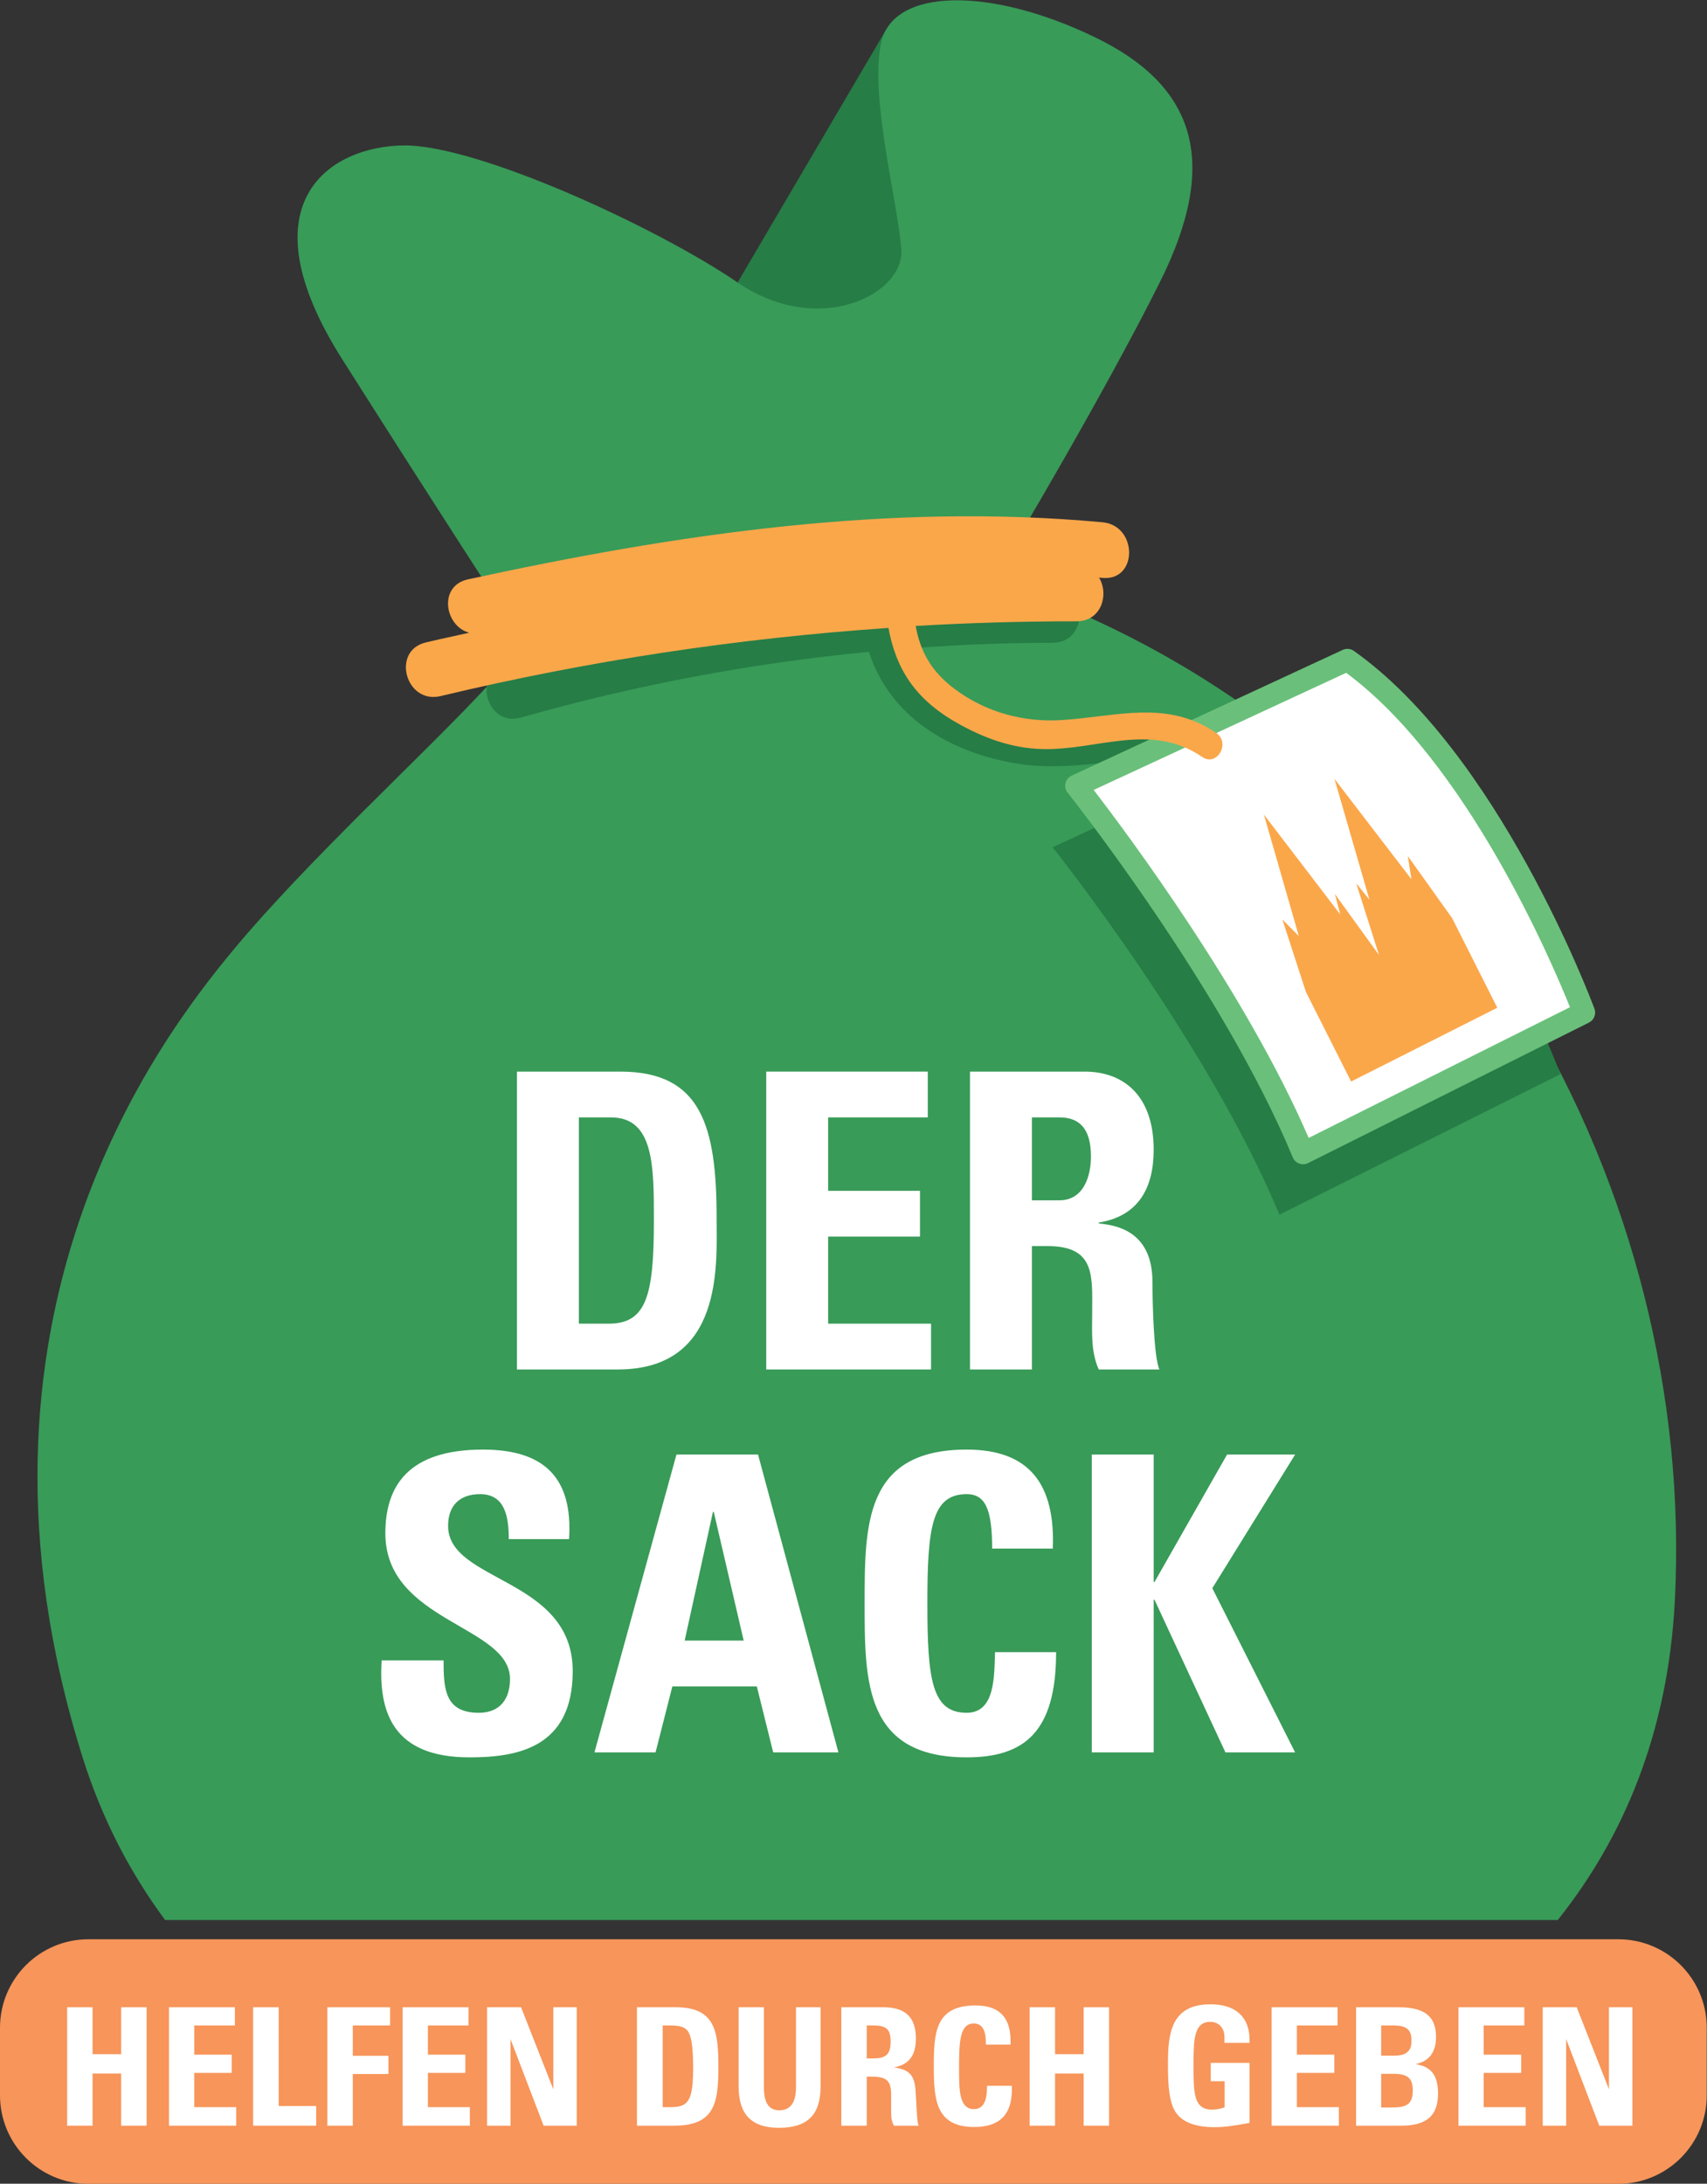 <?xml version="1.0" encoding="UTF-8" standalone="no"?>
<!DOCTYPE svg PUBLIC "-//W3C//DTD SVG 1.1//EN" "http://www.w3.org/Graphics/SVG/1.1/DTD/svg11.dtd">
<svg width="100%" height="100%" viewBox="0 0 8538 10917" version="1.1" xmlns="http://www.w3.org/2000/svg" xmlns:xlink="http://www.w3.org/1999/xlink" xml:space="preserve" xmlns:serif="http://www.serif.com/" style="fill-rule:evenodd;clip-rule:evenodd;stroke-linejoin:round;stroke-miterlimit:2;">
    <rect x="0" y="0" width="8538" height="10917" fill="#333333" stroke="none"/>
    <g transform="matrix(4.167,0,0,4.167,0,0)">
        <path d="M198.208,2303.54L1869.79,2303.54C1948.28,2205.16 2002.35,2079.49 2010.43,1919.1C2034.94,1433.21 1759.28,916.768 1253.91,718.134C1253.91,718.134 696.474,702.855 583.148,825.091C509.381,904.658 368.748,1032.89 279.927,1139.85C191.104,1246.8 -66.174,1582.95 99.219,2108.57C122.823,2183.58 156.981,2247.88 198.208,2303.54Z" style="fill:rgb(56,155,88);fill-rule:nonzero;"/>
        <path d="M1063.98,34.93L885.364,338.909C885.364,338.909 979.453,431.007 1018.65,407.341C1025.5,403.206 1147.34,407.341 1147.34,407.341L1147.34,269.777L1127.37,132.214L1063.98,34.93Z" style="fill:rgb(38,125,70);fill-rule:nonzero;"/>
        <path d="M1588.97,865.63L1263.55,1016.51C1263.55,1016.51 1449.93,1250.22 1535.72,1457.3L1872.97,1288.67C1872.97,1288.67 1760.55,986.923 1588.97,865.63Z" style="fill:rgb(38,125,70);fill-rule:nonzero;"/>
        <path d="M1519.67,906.863C1470.34,877.368 1408.25,867.016 1351.78,874.859C1253.87,888.461 1112.31,892.037 1075.87,779.133C1138.13,774.041 1200.68,771.159 1263.55,771.132C1306.48,771.113 1306.56,704.392 1263.55,704.411C1041.21,704.506 821.375,735.693 607.536,796.535C566.306,808.266 583.831,872.664 625.273,860.873C762.539,821.818 901.972,795.588 1043.07,782.021C1067.59,858.778 1137.88,902.038 1219.14,915.845C1317.32,932.525 1409.82,880.027 1503.61,936.108C1522.09,947.159 1538.07,917.863 1519.67,906.863Z" style="fill:rgb(38,125,70);fill-rule:nonzero;"/>
        <path d="M1392.17,338.617C1461.84,199.305 1439.73,105.28 1314.29,44.666C1188.85,-15.947 1071.98,-15.012 1057.62,51.359C1043.26,117.73 1079.42,249.381 1081.84,301.129C1084.26,352.878 982.78,405.374 885.364,338.909C787.949,272.444 573.042,173.72 484.745,174.484C396.447,175.247 291.217,242.633 410.865,431.167C530.513,619.702 600.723,727.257 600.723,727.257C600.723,727.257 762.773,682.954 922.171,664.899C1081.57,646.844 1208.41,668.334 1208.41,668.334C1208.41,668.334 1322.51,477.93 1392.17,338.617Z" style="fill:rgb(56,155,88);fill-rule:nonzero;"/>
        <path d="M1617.34,791.805L1291.92,942.68C1291.92,942.68 1478.3,1176.39 1564.09,1383.47L1901.34,1214.85C1901.34,1214.85 1788.92,913.097 1617.34,791.805Z" style="fill:white;fill-rule:nonzero;"/>
        <path d="M1312.76,947.725C1352.41,999.219 1495.32,1190.44 1570.84,1365.18L1884.47,1208.37C1862.59,1153.85 1760.36,914.058 1615.85,807.199L1312.76,947.725ZM1564.09,1396.82C1562.51,1396.82 1560.94,1396.54 1559.42,1395.98C1555.96,1394.68 1553.18,1392 1551.76,1388.58C1467.7,1185.66 1283.35,953.321 1281.49,951.002C1278.93,947.796 1278,943.6 1278.93,939.619C1279.89,935.631 1282.6,932.295 1286.31,930.575L1611.72,779.696C1616.07,777.689 1621.14,778.145 1625.04,780.908C1798.01,903.176 1909.2,1197.71 1913.86,1210.19C1916.23,1216.58 1913.41,1223.74 1907.31,1226.79L1570.06,1395.41C1568.18,1396.34 1566.14,1396.82 1564.09,1396.82Z" style="fill:rgb(106,192,122);fill-rule:nonzero;"/>
        <path d="M1689.86,1027.08L1694.17,1054.84L1601.82,934.472L1643.76,1079.43L1627.86,1059.63L1655.24,1145.73L1602.26,1072.54L1608.74,1097.1L1517.07,977.228L1559.01,1123.03L1539.24,1103.07L1567.5,1190L1621.75,1297.55L1709.5,1253.28L1797.24,1209.01L1742.99,1101.47L1689.86,1027.08Z" style="fill:rgb(250,167,74);fill-rule:nonzero;"/>
        <path d="M1459.86,879.346C1401.01,839.168 1340.91,859.475 1275.32,863.849C1229.38,866.913 1184.06,854.871 1146.58,827.117C1116.66,804.961 1104.45,780.163 1099.09,750.969C1163.32,747.226 1227.72,745.361 1292.28,745.387C1322.42,745.399 1331.35,712.582 1319.17,692.98C1320.56,693.105 1321.96,693.176 1323.35,693.305C1366.09,697.242 1365.82,630.495 1323.35,626.583C1066.74,602.952 812.111,640.695 561.707,695.088C525.718,702.905 533.748,751.264 563.226,759.11C545.826,762.982 528.387,766.64 511.036,770.79C469.293,780.774 486.967,845.128 528.772,835.128C705.918,792.756 885.424,765.713 1066.43,753.35C1075.27,801.298 1097.31,837.811 1147.46,866.565C1179.73,885.066 1213.57,897.661 1250.92,898.663C1317.43,900.45 1381.17,865.926 1443.02,908.152C1460.8,920.288 1477.51,891.392 1459.86,879.346Z" style="fill:rgb(250,167,74);fill-rule:nonzero;"/>
        <path d="M694.83,1588.04L730.757,1588.04C776.033,1588.04 784.889,1553.89 784.889,1464.3C784.889,1398.47 784.889,1340.56 733.219,1340.56L694.83,1340.56L694.83,1588.04ZM620.52,1285.63L744.536,1285.63C841.979,1285.63 860.189,1350.96 860.189,1462.32C860.189,1517.26 868.552,1642.98 741.582,1642.98L620.52,1642.98L620.52,1285.63Z" style="fill:white;fill-rule:nonzero;"/>
        <path d="M919.729,1642.98L919.729,1285.63L1113.63,1285.63L1113.63,1340.56L994.039,1340.56L994.039,1428.67L1104.28,1428.67L1104.28,1483.61L994.039,1483.61L994.039,1588.04L1117.56,1588.04L1117.56,1642.98L919.729,1642.98Z" style="fill:white;fill-rule:nonzero;"/>
        <path d="M1238.63,1440.05L1271.6,1440.05C1301.13,1440.05 1309.5,1410.35 1309.5,1387.58C1309.5,1353.43 1295.22,1340.56 1271.6,1340.56L1238.63,1340.56L1238.63,1440.05ZM1238.63,1642.98L1164.31,1642.98L1164.31,1285.63L1301.62,1285.63C1352.31,1285.63 1384.79,1318.29 1384.79,1379.17C1384.79,1424.71 1367.08,1458.86 1318.84,1466.78L1318.84,1467.77C1335.09,1469.75 1383.31,1473.71 1383.31,1538.05C1383.31,1560.82 1384.79,1628.13 1391.68,1642.98L1318.84,1642.98C1309.01,1621.2 1310.98,1596.95 1310.98,1573.68C1310.98,1531.12 1314.92,1494.99 1257.82,1494.99L1238.63,1494.99L1238.63,1642.98Z" style="fill:white;fill-rule:nonzero;"/>
        <path d="M563.44,2108.35C471.412,2108.35 454.193,2053.9 458.132,1992.03L532.436,1992.03C532.436,2026.19 533.913,2054.89 574.763,2054.89C599.859,2054.89 612.167,2038.56 612.167,2014.31C612.167,1949.97 462.551,1946 462.551,1839.59C462.551,1783.66 489.136,1739.11 579.686,1739.11C652.021,1739.11 687.948,1771.78 683.025,1846.52L610.69,1846.52C610.69,1819.79 606.26,1792.57 576.24,1792.57C552.128,1792.57 537.851,1805.93 537.851,1830.68C537.851,1898.49 687.456,1892.55 687.456,2004.9C687.456,2097.46 620.033,2108.35 563.44,2108.35Z" style="fill:white;fill-rule:nonzero;"/>
        <path d="M856.753,1813.85L855.768,1813.85L821.81,1968.27L892.668,1968.27L856.753,1813.85ZM713.536,2102.41L811.964,1745.06L909.899,1745.06L1006.36,2102.41L928.103,2102.41L908.422,2023.22L807.041,2023.22L786.868,2102.41L713.536,2102.41Z" style="fill:white;fill-rule:nonzero;"/>
        <path d="M1037.84,1923.73C1037.84,1829.19 1037.84,1739.11 1160.38,1739.11C1236.17,1739.11 1266.68,1781.18 1263.73,1857.9L1190.9,1857.9C1190.9,1810.38 1182.53,1792.57 1160.38,1792.57C1118.56,1792.57 1113.14,1832.16 1113.14,1923.73C1113.14,2015.3 1118.56,2054.89 1160.38,2054.89C1194.83,2054.89 1193.35,2010.35 1194.34,1982.14L1267.67,1982.14C1267.67,2077.66 1229.77,2108.35 1160.38,2108.35C1037.84,2108.35 1037.84,2017.27 1037.84,1923.73Z" style="fill:white;fill-rule:nonzero;"/>
        <path d="M1472.88,1745.06L1554.58,1745.06L1455.17,1905.41L1554.58,2102.41L1470.92,2102.41L1385.78,1919.28L1384.79,1919.28L1384.79,2102.41L1310.48,2102.41L1310.48,1745.06L1384.79,1745.06L1384.79,1897.99L1385.78,1897.99L1472.88,1745.06Z" style="fill:white;fill-rule:nonzero;"/>
        <path d="M1942.48,2620L106.181,2620C47.539,2620 0,2572.46 0,2513.82L0,2432.78C0,2374.13 47.539,2326.59 106.181,2326.59L1942.48,2326.59C2001.12,2326.59 2048.66,2374.13 2048.66,2432.78L2048.66,2513.82C2048.66,2572.46 2001.12,2620 1942.48,2620Z" style="fill:rgb(247,149,90);fill-rule:nonzero;"/>
        <path d="M111.104,2408.16L111.104,2464.44L145.431,2464.44L145.431,2408.16L175.944,2408.16L175.944,2550.25L145.431,2550.25L145.431,2487.66L111.104,2487.66L111.104,2550.25L80.59,2550.25L80.59,2408.16L111.104,2408.16Z" style="fill:white;fill-rule:nonzero;"/>
        <path d="M281.939,2408.16L281.939,2430L233.159,2430L233.159,2465.03L278.125,2465.03L278.125,2486.88L233.159,2486.88L233.159,2528.01L283.545,2528.01L283.545,2550.25L202.846,2550.25L202.846,2408.16L281.939,2408.16Z" style="fill:white;fill-rule:nonzero;"/>
        <path d="M334.537,2408.16L334.537,2526.63L379.504,2526.63L379.504,2550.25L303.824,2550.25L303.824,2408.16L334.537,2408.16Z" style="fill:white;fill-rule:nonzero;"/>
        <path d="M468.233,2408.16L468.233,2430L423.467,2430L423.467,2466.41L466.225,2466.41L466.225,2488.25L423.467,2488.25L423.467,2550.25L392.953,2550.25L392.953,2408.16L468.233,2408.16Z" style="fill:white;fill-rule:nonzero;"/>
        <path d="M562.382,2408.16L562.382,2430L513.601,2430L513.601,2465.03L558.568,2465.03L558.568,2486.88L513.601,2486.88L513.601,2528.01L563.988,2528.01L563.988,2550.25L483.288,2550.25L483.288,2408.16L562.382,2408.16Z" style="fill:white;fill-rule:nonzero;"/>
        <path d="M625.418,2408.16L664.162,2506.56L664.162,2408.16L692.267,2408.16L692.267,2550.25L652.519,2550.25L612.772,2446.33L612.772,2550.25L584.667,2550.25L584.667,2408.16L625.418,2408.16Z" style="fill:white;fill-rule:nonzero;"/>
        <path d="M795.45,2528.01L802.877,2528.01C809.903,2528.01 815.323,2527.62 819.538,2525.65C828.974,2521.12 831.985,2509.12 831.985,2481.37C831.985,2459.72 830.579,2446.93 827.167,2439.45C823.553,2431.77 816.327,2430 803.88,2430L795.45,2430L795.45,2528.01ZM811.108,2408.16C859.286,2408.16 862.297,2438.07 862.297,2480.58C862.297,2523.48 857.48,2550.25 809.1,2550.25L764.535,2550.25L764.535,2408.16L811.108,2408.16Z" style="fill:white;fill-rule:nonzero;"/>
        <path d="M916.903,2408.16L916.903,2503.8C916.903,2522.7 922.724,2531.75 935.37,2531.75C949.222,2531.75 955.446,2521.91 955.446,2504L955.446,2408.16L984.954,2408.16L984.954,2503.41C984.954,2537.06 969.297,2552.81 934.969,2552.81C901.846,2552.81 886.59,2536.47 886.59,2503.21L886.59,2408.16L916.903,2408.16Z" style="fill:white;fill-rule:nonzero;"/>
        <path d="M1040.36,2469.56L1047.39,2469.56C1061.44,2469.56 1069.07,2466.61 1069.07,2449.29C1069.07,2432.56 1062.04,2430 1046.79,2430L1040.36,2430L1040.36,2469.56ZM1060.24,2408.16C1086.53,2408.16 1099.38,2419.96 1099.38,2445.75C1099.38,2466.02 1090.95,2477.04 1073.08,2480.38C1090.15,2482.75 1097.77,2488.45 1098.98,2508.33L1100.38,2532.73C1100.99,2543.75 1101.59,2547.3 1102.59,2550.25L1072.88,2550.25C1070.47,2544.94 1069.67,2541.98 1069.67,2534.7L1069.67,2512.86C1069.67,2495.73 1063.45,2491.4 1046.18,2491.4L1040.36,2491.4L1040.36,2550.25L1009.85,2550.25L1009.85,2408.16L1060.24,2408.16Z" style="fill:white;fill-rule:nonzero;"/>
        <path d="M1213.01,2453.03L1183.3,2453.03L1183.3,2450.27C1183.3,2434.33 1178.08,2427.64 1168.84,2427.64C1152.18,2427.64 1151.18,2448.7 1151.18,2481.37C1151.18,2507.15 1151.18,2530.37 1169.04,2530.37C1179.28,2530.37 1184.7,2522.3 1184.7,2504L1184.7,2502.43L1214.61,2502.43L1214.61,2506.56C1214.61,2535.88 1200.96,2551.82 1169.44,2551.82C1123.67,2551.82 1120.86,2519.75 1120.86,2479.4C1120.86,2439.25 1122.27,2405.99 1170.85,2405.99C1198.55,2405.99 1213.01,2419.37 1213.01,2448.7L1213.01,2453.03Z" style="fill:white;fill-rule:nonzero;"/>
        <path d="M1266.41,2408.16L1266.41,2464.44L1300.73,2464.44L1300.73,2408.16L1331.25,2408.16L1331.25,2550.25L1300.73,2550.25L1300.73,2487.66L1266.41,2487.66L1266.41,2550.25L1235.89,2550.25L1235.89,2408.16L1266.41,2408.16Z" style="fill:white;fill-rule:nonzero;"/>
        <path d="M1499.87,2450.86L1469.76,2450.86L1469.76,2443.97C1469.76,2433.15 1463.14,2425.67 1452.5,2425.67C1432.82,2425.67 1432.62,2448.3 1432.62,2477.43C1432.62,2510.69 1432.62,2530.96 1454.71,2530.96C1460.13,2530.96 1464.94,2529.98 1469.96,2528.21L1469.96,2496.91L1453.3,2496.91L1453.3,2474.87L1499.87,2474.87L1499.87,2546.9C1478.8,2550.84 1468.36,2552.02 1457.92,2552.02C1429.41,2552.02 1413.75,2542.97 1407.73,2527.42C1402.71,2514.43 1401.91,2496.91 1401.91,2476.45C1401.91,2440.04 1405.32,2404.61 1453.1,2404.61C1483.21,2404.61 1499.87,2419.96 1499.87,2447.32L1499.87,2450.86Z" style="fill:white;fill-rule:nonzero;"/>
        <path d="M1605.47,2408.16L1605.47,2430L1556.69,2430L1556.69,2465.03L1601.65,2465.03L1601.65,2486.88L1556.69,2486.88L1556.69,2528.01L1607.07,2528.01L1607.07,2550.25L1526.37,2550.25L1526.37,2408.16L1605.47,2408.16Z" style="fill:white;fill-rule:nonzero;"/>
        <path d="M1657.86,2528.4L1670.11,2528.4C1686.77,2528.4 1695.81,2525.85 1695.81,2507.94C1695.81,2493.57 1689.98,2488.06 1672.92,2488.06L1657.86,2488.06L1657.86,2528.4ZM1673.92,2466.21C1682.56,2466.21 1687.17,2464.25 1690.18,2461.1C1693.6,2457.55 1694.2,2454.01 1694.2,2447.12C1694.2,2431.18 1682.76,2430 1670.91,2430L1657.86,2430L1657.86,2466.21L1673.92,2466.21ZM1678.74,2408.16C1710.66,2408.16 1723.71,2419.57 1723.71,2443.97C1723.71,2462.08 1715.28,2473.1 1699.02,2476.45C1717.49,2479 1726.12,2489.63 1726.12,2511.68C1726.12,2538.44 1712.27,2550.25 1681.75,2550.25L1627.75,2550.25L1627.75,2408.16L1678.74,2408.16Z" style="fill:white;fill-rule:nonzero;"/>
        <path d="M1829.7,2408.16L1829.7,2430L1780.92,2430L1780.92,2465.03L1825.89,2465.03L1825.89,2486.88L1780.92,2486.88L1780.92,2528.01L1831.31,2528.01L1831.31,2550.25L1750.61,2550.25L1750.61,2408.16L1829.7,2408.16Z" style="fill:white;fill-rule:nonzero;"/>
        <path d="M1892.54,2408.16L1931.28,2506.56L1931.28,2408.16L1959.39,2408.16L1959.39,2550.25L1919.64,2550.25L1879.89,2446.33L1879.89,2550.25L1851.79,2550.25L1851.79,2408.16L1892.54,2408.16Z" style="fill:white;fill-rule:nonzero;"/>
    </g>
</svg>
